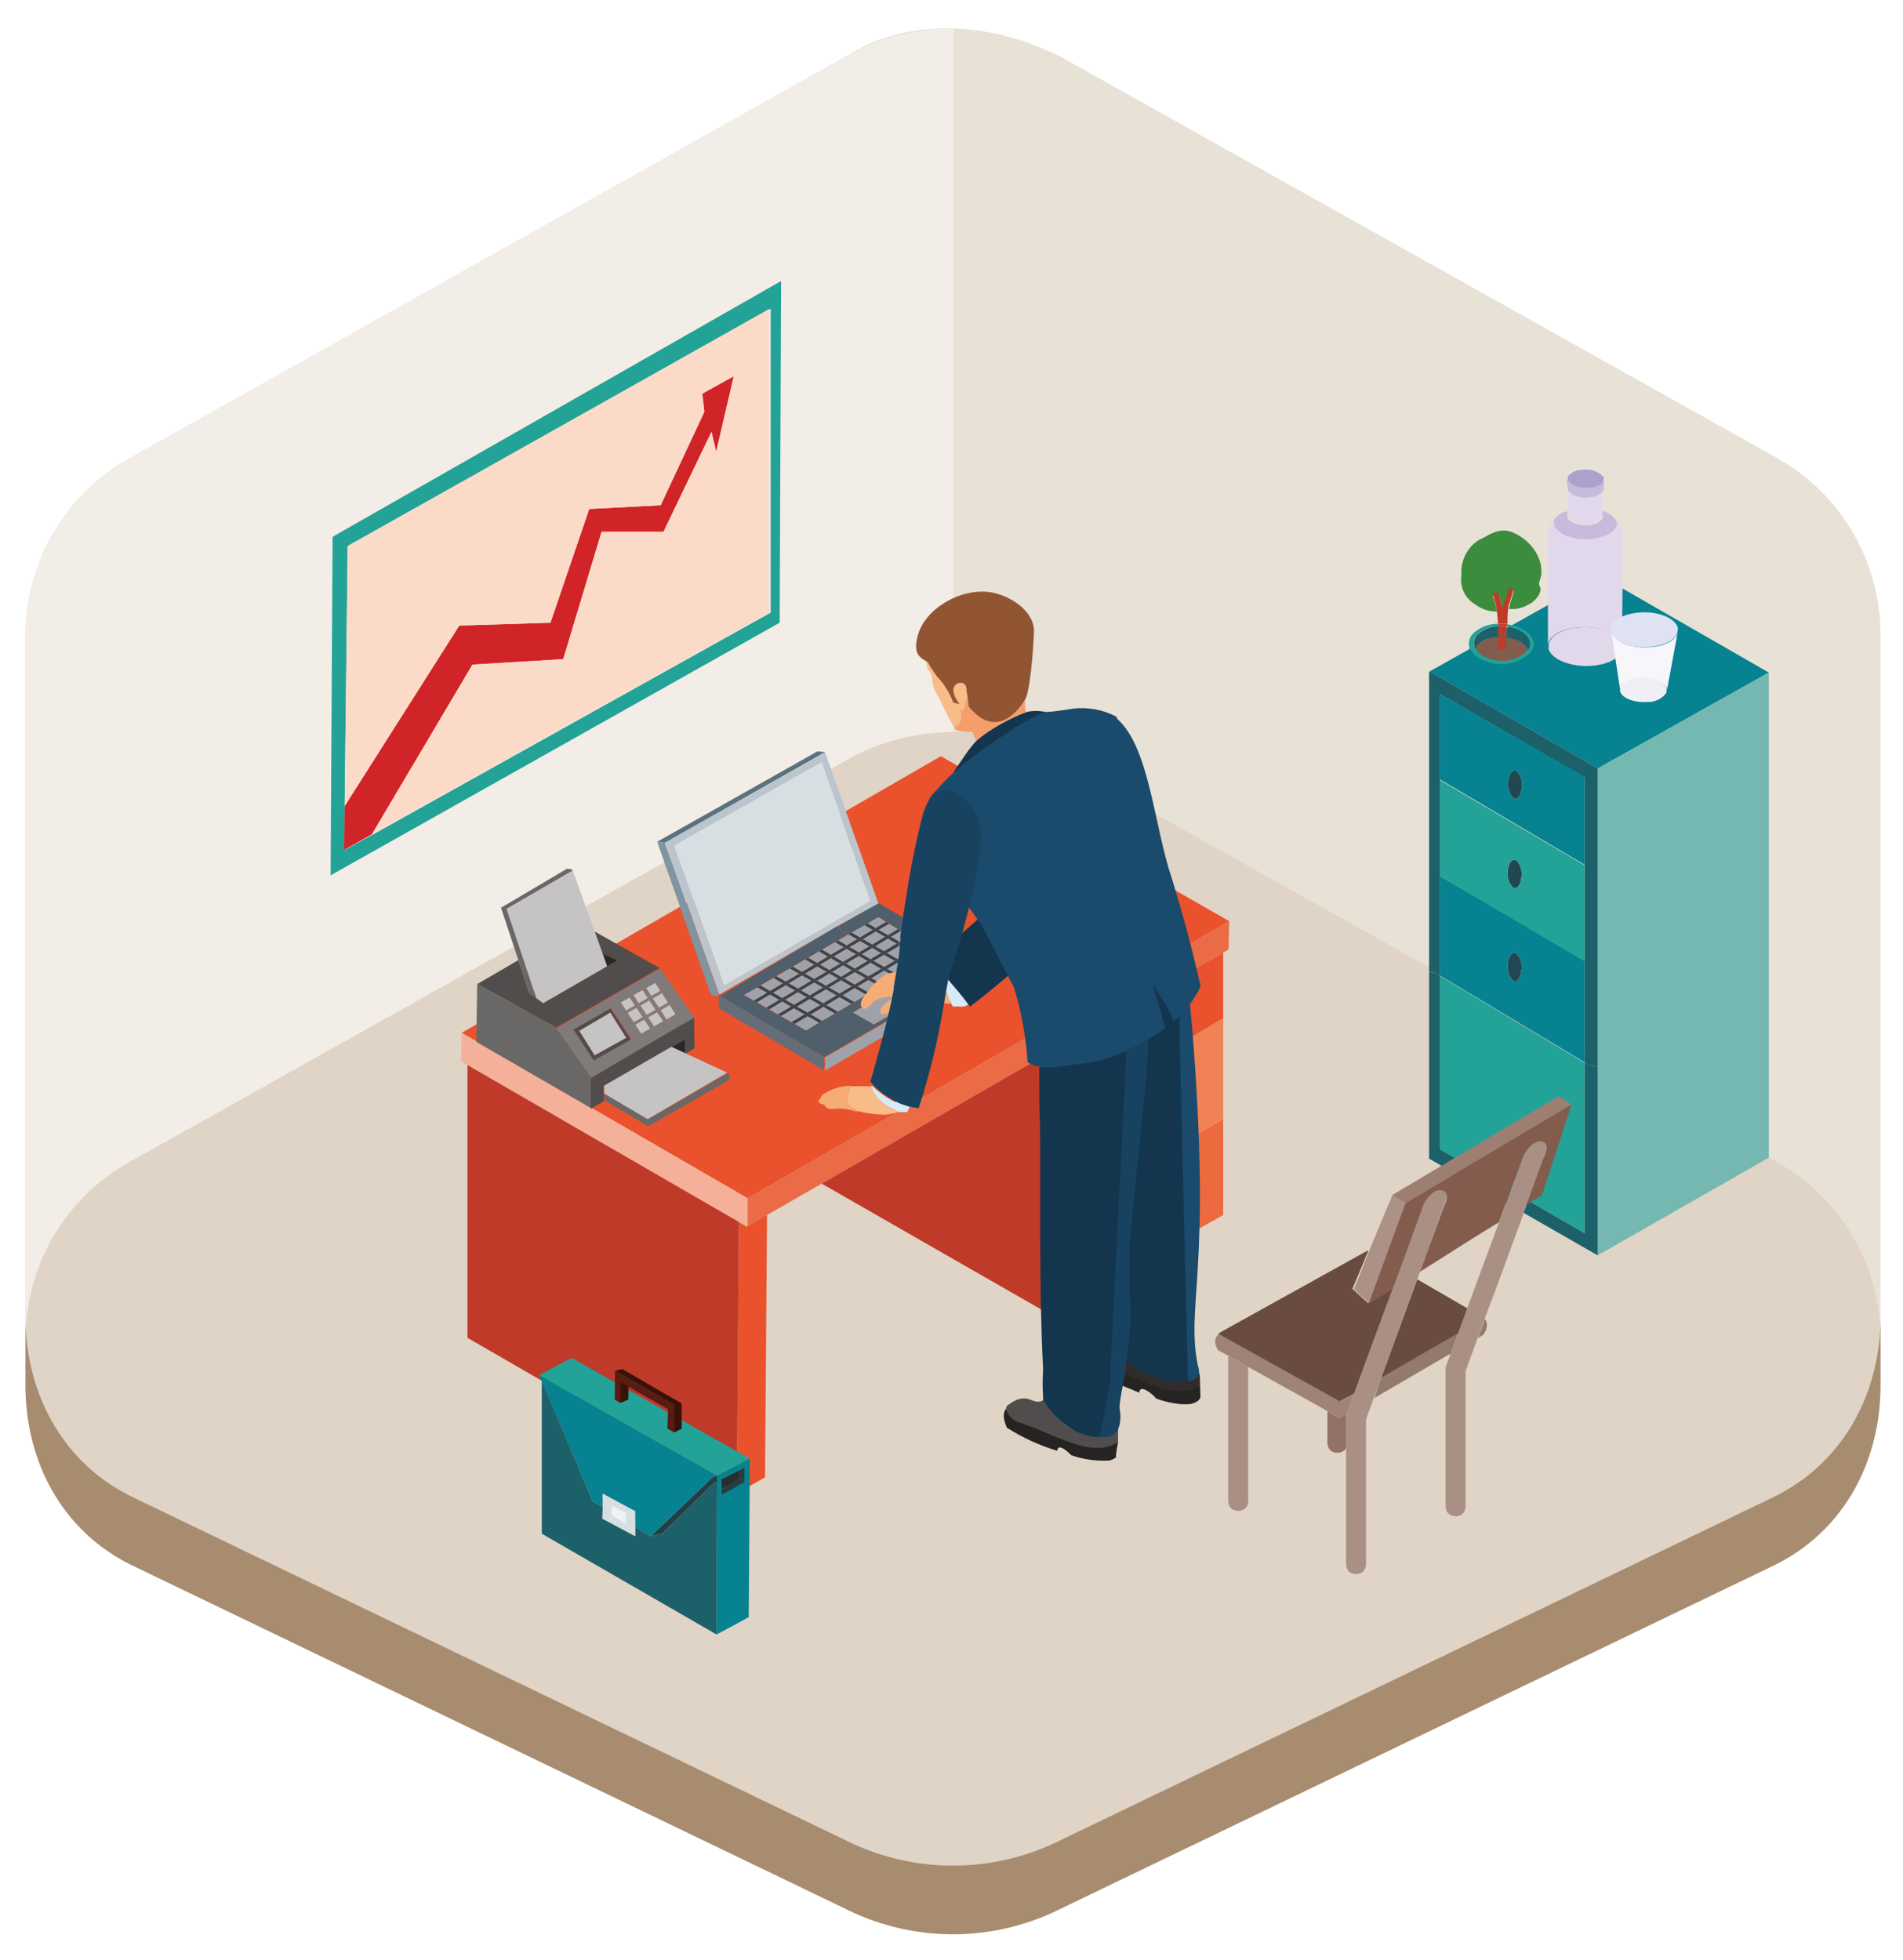 <?xml version="1.0" encoding="UTF-8" standalone="no"?>
<svg
   viewBox="37 34 134 138"
   version="1.1"
   id="svg283"
   sodipodi:docname="hex-supervisor.svg"
   inkscape:version="1.3 (0e150ed6c4, 2023-07-21)"
   inkscape:export-filename="hex-supervisor.png"
   inkscape:export-xdpi="100"
   inkscape:export-ydpi="100"
   xmlns:inkscape="http://www.inkscape.org/namespaces/inkscape"
   xmlns:sodipodi="http://sodipodi.sourceforge.net/DTD/sodipodi-0.dtd"
   xmlns="http://www.w3.org/2000/svg"
   xmlns:svg="http://www.w3.org/2000/svg">
  <defs
     id="defs283" />
  <sodipodi:namedview
     id="namedview283"
     pagecolor="#ffffff"
     bordercolor="#000000"
     borderopacity="0.25"
     inkscape:showpageshadow="2"
     inkscape:pageopacity="0.0"
     inkscape:pagecheckerboard="0"
     inkscape:deskcolor="#d1d1d1"
     inkscape:zoom="4"
     inkscape:cx="71.25"
     inkscape:cy="88.625"
     inkscape:window-width="1920"
     inkscape:window-height="1017"
     inkscape:window-x="-8"
     inkscape:window-y="-8"
     inkscape:window-maximized="1"
     inkscape:current-layer="svg283" />
  <style
     id="style1">.cls-1,.cls-2{fill:#3090cf;}.cls-1{fill-opacity:0.01;}.cls-2{fill-opacity:0.02;}.cls-3{fill:#fff;}.cls-4{fill:#e8e1d5;}.cls-5{fill:#f2ede6;fill-rule:evenodd;}.cls-6{fill:#e0d4c6;}.cls-7{fill:#a88c6f;}.cls-8{fill:#ec6b47;}.cls-9{fill:#e9522c;}.cls-10{fill:#ec6a3d;}.cls-11{fill:#f08256;}.cls-12{fill:#bf3a29;}.cls-13{fill:#f5b099;}.cls-14{fill:#37454d;}.cls-15{fill:#a0a2aa;}.cls-16{fill:#4f5f6b;}.cls-17{fill:#bac5cd;}.cls-18{fill:#d8dfe2;}.cls-19{fill:#5b717d;}.cls-20{fill:#656d77;}.cls-21{fill:#7f96a1;}.cls-22{fill:#f6ad75;}.cls-23{fill:#302c2c;}.cls-24{fill:#252422;}.cls-25{fill:#f8bc89;}.cls-26{fill:#174361;}.cls-27{fill:#f49e6b;}.cls-28{fill:#13364e;}.cls-29{fill:#1a4b6c;}.cls-30{fill:#514d4c;}.cls-31{fill:#646e83;}.cls-32{fill:#915533;}.cls-33{fill:#d7eaf7;}.cls-34{fill:#8b9499;}.cls-35{fill:#23a297;}.cls-36{fill:#d12428;}.cls-37{fill:#fbdbc7;}.cls-38{fill:#f2f2f5;}.cls-39{fill:#d53126;}.cls-40{fill:#e64e24;}.cls-41{fill:#be3a28;}.cls-42{fill:#282e30;}.cls-43{fill:#233f45;}.cls-44{fill:#068290;}.cls-45{fill:#1c606a;}.cls-46{fill:#214852;}.cls-47{fill:#75b7b1;}.cls-48{fill:#c7badc;}.cls-49{fill:#aca1cc;}.cls-50{fill:#e1d8ec;}.cls-51{fill:#eff0f5;}.cls-52{fill:#f6f6fb;}.cls-53{fill:#dfe2f2;}.cls-54{fill:#3b8c3d;}.cls-55{fill:#835c4e;}.cls-56{fill:#7f7b7b;}.cls-57{fill:#282826;}.cls-58{fill:#c5c3c3;}.cls-59{fill:#6a6866;}.cls-60{fill:#9e8376;}.cls-61{fill:#9c7f71;}.cls-62{fill:#ac9186;}.cls-63{fill:#94796d;}.cls-64{fill:#927266;}.cls-65{fill:#aa9084;}.cls-66{fill:#694b3f;}</style>
  <path
     class="cls-4"
     d="m 111.69,38 50.15,28.09 c 4.704,2.507 7.625,7.42 7.58,12.75 v 47.81 c 0,5.4 -2.59,10.34 -7.58,12.75 l -50.15,24.13 c -4.772,2.4 -10.398,2.4 -15.17,0 l -50.14,-24.09 c -5,-2.41 -7.59,-7.35 -7.59,-12.75 v -47.81 c -0.045,-5.333 2.88,-10.248 7.59,-12.75 l 50.14,-28.13 c 2.279,-1.441 4.94,-2.105 7.746,-1.996 2.416,0.094 4.941,0.76 7.424,1.996 z"
     id="path1"
     sodipodi:nodetypes="cccsccccscccsc" />
  <path
     class="cls-5"
     d="M38.94,128.92a16.49,16.49,0,0,1-.15-2.23V78.88a14.3,14.3,0,0,1,7.59-12.75L96.52,38a15.59,15.59,0,0,1,7.64-2V90.75C80.59,103.27,60.66,115.71,38.94,128.92Z"
     id="path2" />
  <path
     class="cls-25"
     d="m 104.88,81.836 -2.717,-1.619 c 0.021,0.202 0.101,0.695 0.147,0.893 0.36,0.4 0.27,0.45 0.37,1.08 0.099,0.358 0.258,0.696 0.47,1 0.33,0.737 0.705,1.533 1.16,2.2 1.894,-1.005 1.409,-2.261 0.57,-3.554 z"
     id="path180"
     sodipodi:nodetypes="ccccccc" />
  <path
     class="cls-6"
     d="M169.4,127.57a13.57,13.57,0,0,1-7.56,11.87l-50.15,24.13a16.88,16.88,0,0,1-15.17,0L46.38,139.44a13.55,13.55,0,0,1-7.56-11.87,14.26,14.26,0,0,1,7.56-11.89l50.14-28.1a15.22,15.22,0,0,1,15.17,0l50.15,28.1A14.28,14.28,0,0,1,169.4,127.57Z"
     id="path3" />
  <path
     class="cls-7"
     d="M169.42,126.69v4.84c0,5.4-2.59,10.34-7.58,12.74l-50.15,24.14a16.88,16.88,0,0,1-15.17,0L46.38,144.27c-5-2.4-7.59-7.34-7.59-12.74v-4.84c0,5.4,2.6,10.34,7.59,12.75l50.14,24.13a16.88,16.88,0,0,0,15.17,0l50.15-24.13C166.83,137,169.42,132.09,169.42,126.69Z"
     id="path4" />
  <polygon
     class="cls-8"
     points="91.01 119.56 89.64 120.34 89.64 118.38 123.56 98.87 123.51 100.86 123.13 101.08 110.84 108.15 94.86 117.35 91.01 119.56"
     id="polygon4" />
  <polygon
     class="cls-9"
     points="89.64 118.38 89.64 118.38 69.51 106.73 103.25 87.25 123.56 98.87 89.64 118.38"
     id="polygon5" />
  <path
     class="cls-28"
     d="m 110.255,84.78 c 0.163,0.01 0.286,-0.614 0.449,-0.624 v 0 c -0.445,-0.122 -1.095,-0.118 -1.439,-0.008 -0.765,0.225 -2.587,1.166 -3.515,2.022 -0.583,0.625 -1.066,1.412 -1.546,2.116 l -0.044,0.117 c 0,0 1.279,-0.115 1.91,-0.567 1.36,-0.88 2.826,-2.186 4.186,-3.056 z"
     id="path190"
     sodipodi:nodetypes="cssccssccc" />
  <polygon
     class="cls-10"
     points="123.13 112.8 123.13 119.56 110.84 126.51 110.84 120.13 123.13 112.8"
     id="polygon6" />
  <polygon
     class="cls-11"
     points="123.13 105.7 123.13 112.8 110.84 120.13 110.84 113.03 123.13 105.7"
     id="polygon7" />
  <polygon
     class="cls-9"
     points="123.13 101.08 123.13 105.7 110.84 113.03 110.84 108.15 123.13 101.08"
     id="polygon8" />
  <polygon
     class="cls-12"
     points="110.84 113.03 110.84 126.51 94.86 117.35 110.84 108.15 110.84 113.03"
     id="polygon9" />
  <path
     class="cls-28"
     d="m 115.247,135.458 0.524,-3.529 v -1.718 c 0,0 1.913,-19.949 1.501,-20.203 l -0.698,-2.466 c -0.972,0.475 -2.248,0.789 -3.321,0.916 -0.58,0 -1.251,0.172 -1.811,0.232 -0.444,0.07 -0.818,0.519 -1.262,0.448 v 0.83 c 0,1 0,2 0.05,3 0.07,5.81 -0.09,11.34 0.22,17.45 -0.042,0.666 -0.042,1.334 0,2 v 0.19 c 0.62,1.39 3.387,3.238 4.797,2.848 z"
     id="path186"
     sodipodi:nodetypes="ccccccccsccccc" />
  <path
     class="cls-28"
     d="m 120.892,131.222 -0.156,-24.094 -0.367,-2.968 c -0.133,0.134 -0.273,0.261 -0.42,0.38 -0.175,-0.474 -0.304,-0.873 -0.568,-1.303 -0.31,-0.53 -1.357,-0.417 -1.697,-0.987 0.22,0.593 -0.535,1.025 -0.355,1.631 0.16,0.53 -0.14,1.092 0,1.632 -0.37,0.27 -1.498,1.79 -1.908,2.03 -1.089,7.608 1.651,14.981 0.704,22.607 1.138,1.122 3.25,1.743 4.838,1.563 z"
     id="path183"
     sodipodi:nodetypes="cccccccccccc" />
  <polygon
     class="cls-9"
     points="89.64 120.34 91.01 119.56 90.87 138.03 88.89 139.16 89.03 120.05 89.59 120.38 89.64 120.34"
     id="polygon10" />
  <polygon
     class="cls-13"
     points="89.03 120.05 69.92 109 69.47 108.73 69.47 108.72 69.51 106.73 89.64 118.38 89.64 118.38 89.64 120.34 89.59 120.38 89.03 120.05"
     id="polygon11" />
  <polygon
     class="cls-12"
     points="89.03 120.05 88.89 139.16 69.92 128.21 69.92 109 89.03 120.05"
     id="polygon12" />
  <polygon
     class="cls-14"
     points="94.02 104.09 93.8 104.22 93.19 103.87 93.41 103.74 94.02 104.09"
     id="polygon13" />
  <polygon
     class="cls-14"
     points="94.33 103.19 93.41 103.74 93.19 103.61 94.12 103.06 94.33 103.19"
     id="polygon14" />
  <polygon
     class="cls-14"
     points="93.19 103.61 92.97 103.75 92.33 103.38 92.55 103.24 93.19 103.61"
     id="polygon15" />
  <polygon
     class="cls-14"
     points="93.41 103.74 93.19 103.87 92.97 103.75 93.19 103.61 93.41 103.74"
     id="polygon16" />
  <polygon
     class="cls-14"
     points="93.19 103.87 92.3 104.4 92.08 104.28 92.97 103.75 93.19 103.87"
     id="polygon17" />
  <polygon
     class="cls-14"
     points="92.91 104.75 92.69 104.88 92.08 104.53 92.3 104.4 92.91 104.75"
     id="polygon18" />
  <polygon
     class="cls-14"
     points="92.08 104.53 91.17 105.08 90.95 104.95 91.86 104.41 92.08 104.53"
     id="polygon19" />
  <polygon
     class="cls-14"
     points="92.08 104.28 92.3 104.4 92.08 104.53 91.86 104.41 92.08 104.28"
     id="polygon20" />
  <polygon
     class="cls-14"
     points="92.08 104.28 91.86 104.41 91.22 104.04 91.44 103.9 92.08 104.28"
     id="polygon21" />
  <polygon
     class="cls-14"
     points="91 103.91 91.22 104.04 90.3 104.58 90.08 104.46 91 103.91"
     id="polygon22" />
  <polygon
     class="cls-14"
     points="91.22 103.78 91 103.91 90.33 103.53 90.56 103.39 91.22 103.78"
     id="polygon23" />
  <polygon
     class="cls-14"
     points="91.44 103.9 91.22 104.04 91 103.91 91.22 103.78 91.44 103.9"
     id="polygon24" />
  <polygon
     class="cls-14"
     points="92.11 103.25 92.33 103.38 91.44 103.9 91.22 103.78 92.11 103.25"
     id="polygon25" />
  <polygon
     class="cls-14"
     points="92.33 103.12 92.11 103.25 91.46 102.87 91.68 102.74 92.33 103.12"
     id="polygon26" />
  <polygon
     class="cls-14"
     points="92.55 103.24 92.33 103.38 92.11 103.25 92.33 103.12 92.55 103.24"
     id="polygon27" />
  <polygon
     class="cls-14"
     points="93.47 102.69 92.55 103.24 92.33 103.12 93.26 102.57 93.47 102.69"
     id="polygon28" />
  <polygon
     class="cls-14"
     points="93.47 102.44 93.26 102.57 92.61 102.2 92.84 102.07 93.47 102.44"
     id="polygon29" />
  <polygon
     class="cls-14"
     points="93.69 102.56 93.47 102.69 93.26 102.57 93.47 102.44 93.69 102.56"
     id="polygon30" />
  <polygon
     class="cls-14"
     points="94.33 102.93 94.12 103.06 93.47 102.69 93.69 102.56 94.33 102.93"
     id="polygon31" />
  <polygon
     class="cls-14"
     points="95.16 103.41 94.94 103.54 94.33 103.19 94.55 103.06 95.16 103.41"
     id="polygon32" />
  <polygon
     class="cls-14"
     points="94.33 102.93 94.55 103.06 94.33 103.19 94.12 103.06 94.33 102.93"
     id="polygon33" />
  <polygon
     class="cls-14"
     points="95.18 102.43 95.4 102.56 94.55 103.06 94.33 102.93 95.18 102.43"
     id="polygon34" />
  <polygon
     class="cls-14"
     points="95.61 102.43 96.22 102.78 96.01 102.91 95.4 102.56 95.61 102.43"
     id="polygon35" />
  <polygon
     class="cls-14"
     points="95.61 102.43 95.4 102.56 95.18 102.43 95.4 102.3 95.61 102.43"
     id="polygon36" />
  <polygon
     class="cls-14"
     points="95.4 102.3 95.18 102.43 94.54 102.06 94.75 101.93 95.4 102.3"
     id="polygon37" />
  <polygon
     class="cls-14"
     points="94.54 102.06 93.69 102.56 93.47 102.44 94.32 101.93 94.54 102.06"
     id="polygon38" />
  <polygon
     class="cls-14"
     points="94.75 101.93 94.54 102.06 94.32 101.93 94.54 101.8 94.75 101.93"
     id="polygon39" />
  <polygon
     class="cls-14"
     points="94.54 101.8 94.32 101.93 93.69 101.57 93.92 101.45 94.54 101.8"
     id="polygon40" />
  <polygon
     class="cls-14"
     points="95.51 101.23 95.29 101.36 94.67 101 94.89 100.88 95.51 101.23"
     id="polygon41" />
  <polygon
     class="cls-14"
     points="95.51 101.48 94.75 101.93 94.54 101.8 95.29 101.36 95.51 101.48"
     id="polygon42" />
  <polygon
     class="cls-14"
     points="95.72 101.35 95.51 101.48 95.29 101.36 95.51 101.23 95.72 101.35"
     id="polygon43" />
  <polygon
     class="cls-14"
     points="95.72 101.35 96.36 101.73 96.15 101.86 95.51 101.48 95.72 101.35"
     id="polygon44" />
  <polygon
     class="cls-14"
     points="96.37 101.98 95.61 102.43 95.4 102.3 96.15 101.86 96.37 101.98"
     id="polygon45" />
  <polygon
     class="cls-14"
     points="96.58 101.85 96.37 101.98 96.15 101.86 96.36 101.73 96.58 101.85"
     id="polygon46" />
  <polygon
     class="cls-14"
     points="96.58 101.85 97.19 102.2 96.97 102.33 96.37 101.98 96.58 101.85"
     id="polygon47" />
  <polygon
     class="cls-14"
     points="98.3 101.54 98.08 101.67 97.48 101.32 97.69 101.19 98.3 101.54"
     id="polygon48" />
  <polygon
     class="cls-14"
     points="98.42 100.76 97.69 101.19 97.48 101.06 98.2 100.64 98.42 100.76"
     id="polygon49" />
  <polygon
     class="cls-14"
     points="97.48 101.32 96.58 101.85 96.36 101.73 97.26 101.19 97.48 101.32"
     id="polygon50" />
  <polygon
     class="cls-14"
     points="97.48 101.06 97.69 101.19 97.48 101.32 97.26 101.19 97.48 101.06"
     id="polygon51" />
  <polygon
     class="cls-14"
     points="97.48 101.06 97.26 101.19 96.61 100.82 96.83 100.69 97.48 101.06"
     id="polygon52" />
  <polygon
     class="cls-14"
     points="96.61 100.82 95.72 101.35 95.51 101.23 96.4 100.7 96.61 100.82"
     id="polygon53" />
  <polygon
     class="cls-14"
     points="96.03 100.22 96.62 100.57 96.4 100.7 95.8 100.35 96.03 100.22"
     id="polygon54" />
  <polygon
     class="cls-14"
     points="96.62 100.57 96.83 100.69 96.61 100.82 96.4 100.7 96.62 100.57"
     id="polygon55" />
  <polygon
     class="cls-14"
     points="97.56 100.27 96.83 100.69 96.62 100.57 97.34 100.14 97.56 100.27"
     id="polygon56" />
  <polygon
     class="cls-14"
     points="98.42 100.51 98.2 100.64 97.56 100.27 97.77 100.13 98.42 100.51"
     id="polygon57" />
  <polygon
     class="cls-14"
     points="97.77 100.13 97.56 100.27 97.34 100.14 97.56 100.01 97.77 100.13"
     id="polygon58" />
  <polygon
     class="cls-14"
     points="96.97 99.67 97.56 100.01 97.34 100.14 96.75 99.8 96.97 99.67"
     id="polygon59" />
  <polygon
     class="cls-14"
     points="98.66 99.6 97.77 100.13 97.56 100.01 98.44 99.48 98.66 99.6"
     id="polygon60" />
  <polygon
     class="cls-14"
     points="99.6 99.05 98.88 99.48 98.66 99.35 99.39 98.92 99.6 99.05"
     id="polygon61" />
  <polygon
     class="cls-14"
     points="98.66 99.35 98.44 99.48 97.88 99.15 98.1 99.02 98.66 99.35"
     id="polygon62" />
  <polygon
     class="cls-14"
     points="98.88 99.48 98.66 99.6 98.44 99.48 98.66 99.35 98.88 99.48"
     id="polygon63" />
  <polygon
     class="cls-14"
     points="99.53 99.85 99.31 99.97 98.66 99.6 98.88 99.48 99.53 99.85"
     id="polygon64" />
  <polygon
     class="cls-14"
     points="100.43 99.56 99.74 99.97 99.53 99.85 100.22 99.43 100.43 99.56"
     id="polygon65" />
  <polygon
     class="cls-14"
     points="99.74 99.97 99.52 100.1 99.31 99.97 99.53 99.85 99.74 99.97"
     id="polygon66" />
  <polygon
     class="cls-14"
     points="99.24 100.98 99.03 101.11 98.42 100.76 98.64 100.63 99.24 100.98"
     id="polygon67" />
  <polygon
     class="cls-14"
     points="99.52 100.1 98.64 100.63 98.42 100.51 99.31 99.97 99.52 100.1"
     id="polygon68" />
  <polygon
     class="cls-14"
     points="98.64 100.63 98.42 100.76 98.2 100.64 98.42 100.51 98.64 100.63"
     id="polygon69" />
  <polygon
     class="cls-14"
     points="100.35 100.32 100.13 100.45 99.52 100.1 99.74 99.97 100.35 100.32"
     id="polygon70" />
  <polygon
     class="cls-14"
     points="101.3 100.87 101.08 101 100.35 100.58 100.57 100.45 101.3 100.87"
     id="polygon71" />
  <polygon
     class="cls-14"
     points="101.52 101 102.38 101.49 102.16 101.62 101.3 101.13 101.52 101"
     id="polygon72" />
  <polygon
     class="cls-14"
     points="100.41 101.66 101.26 102.15 101.05 102.28 100.19 101.79 100.41 101.66"
     id="polygon73" />
  <polygon
     class="cls-14"
     points="100.2 101.53 99.98 101.66 99.24 101.24 99.46 101.11 100.2 101.53"
     id="polygon74" />
  <polygon
     class="cls-14"
     points="99.24 101.24 98.52 101.66 98.3 101.54 99.03 101.11 99.24 101.24"
     id="polygon75" />
  <polygon
     class="cls-14"
     points="98.08 101.67 98.3 101.8 97.41 102.33 97.19 102.2 98.08 101.67"
     id="polygon76" />
  <polygon
     class="cls-14"
     points="98.52 101.66 98.3 101.8 98.08 101.67 98.3 101.54 98.52 101.66"
     id="polygon77" />
  <polygon
     class="cls-14"
     points="99.26 102.09 99.04 102.22 98.3 101.8 98.52 101.66 99.26 102.09"
     id="polygon78" />
  <polygon
     class="cls-14"
     points="100.32 102.7 100.1 102.83 99.25 102.34 99.47 102.22 100.32 102.7"
     id="polygon79" />
  <polygon
     class="cls-14"
     points="98.36 102.88 99.2 103.36 98.98 103.49 98.14 103.01 98.36 102.88"
     id="polygon80" />
  <polygon
     class="cls-14"
     points="97.19 102.46 96.44 102.9 96.22 102.78 96.97 102.33 97.19 102.46"
     id="polygon81" />
  <polygon
     class="cls-14"
     points="97.41 102.33 97.19 102.46 96.97 102.33 97.19 102.2 97.41 102.33"
     id="polygon82" />
  <polygon
     class="cls-14"
     points="97.41 102.33 98.14 102.75 97.93 102.88 97.19 102.46 97.41 102.33"
     id="polygon83" />
  <polygon
     class="cls-14"
     points="98.23 103.93 98.01 104.06 97.17 103.58 97.39 103.45 98.23 103.93"
     id="polygon84" />
  <polygon
     class="cls-14"
     points="97.39 103.45 97.17 103.58 96.96 103.46 97.18 103.33 97.39 103.45"
     id="polygon85" />
  <polygon
     class="cls-14"
     points="96.44 102.9 97.18 103.33 96.96 103.46 96.22 103.03 96.44 102.9"
     id="polygon86" />
  <polygon
     class="cls-14"
     points="96.44 102.9 96.22 103.03 96.01 102.91 96.22 102.78 96.44 102.9"
     id="polygon87" />
  <polygon
     class="cls-14"
     points="96.01 102.91 96.22 103.03 95.38 103.54 95.16 103.41 96.01 102.91"
     id="polygon88" />
  <polygon
     class="cls-14"
     points="95.38 103.54 95.16 103.67 94.94 103.54 95.16 103.41 95.38 103.54"
     id="polygon89" />
  <polygon
     class="cls-14"
     points="95.16 103.67 94.23 104.22 94.02 104.09 94.94 103.54 95.16 103.67"
     id="polygon90" />
  <polygon
     class="cls-14"
     points="96.11 103.96 95.9 104.09 95.16 103.67 95.38 103.54 96.11 103.96"
     id="polygon91" />
  <polygon
     class="cls-14"
     points="97.15 104.56 96.94 104.69 96.11 104.22 96.33 104.08 97.15 104.56"
     id="polygon92" />
  <polygon
     class="cls-14"
     points="96 105.24 95.78 105.37 94.97 104.9 95.19 104.77 96 105.24"
     id="polygon93" />
  <polygon
     class="cls-14"
     points="94.97 104.64 94.75 104.77 94.02 104.35 94.23 104.22 94.97 104.64"
     id="polygon94" />
  <polygon
     class="cls-14"
     points="94.02 104.09 94.23 104.22 94.02 104.35 93.8 104.22 94.02 104.09"
     id="polygon95" />
  <polygon
     class="cls-14"
     points="94.02 104.35 93.12 104.88 92.91 104.75 93.8 104.22 94.02 104.35"
     id="polygon96" />
  <polygon
     class="cls-14"
     points="93.12 104.88 92.9 105.01 92.69 104.88 92.91 104.75 93.12 104.88"
     id="polygon97" />
  <polygon
     class="cls-14"
     points="92.69 104.88 92.9 105.01 91.99 105.55 91.77 105.43 92.69 104.88"
     id="polygon98" />
  <polygon
     class="cls-14"
     points="93.12 104.88 93.86 105.3 93.64 105.43 92.9 105.01 93.12 104.88"
     id="polygon99" />
  <polygon
     class="cls-14"
     points="94.89 105.89 94.67 106.02 93.86 105.56 94.08 105.43 94.89 105.89"
     id="polygon100" />
  <path
     class="cls-15"
     d="M106.22,102c.45.24,0,.93,0,.93l-11.15,6.47a2.84,2.84,0,0,0,0-.92h0l7.42-4.3Z"
     id="path100" />
  <polygon
     class="cls-16"
     points="102.15 100.62 101.94 100.49 101.23 100.05 101.02 99.92 100.43 99.56 100.22 99.43 99.6 99.05 99.39 98.92 98.85 98.58 98.1 99.02 97.88 99.15 96.97 99.67 96.75 99.8 96.21 99.49 96.05 99.2 98.85 97.58 106.22 101.95 102.46 104.14 102.35 103.95 100.89 103.06 100.69 103.17 100.1 102.83 100.32 102.7 101.05 102.28 101.26 102.15 102.16 101.62 102.38 101.49 102.98 101.14 102.15 100.62"
     id="polygon101" />
  <path
     class="cls-28"
     d="m 106.42,98.237 -1.65,1.453 h -0.665 c 0,0 -0.405,1.99 -0.735,2.86 0.447,0.481 0.948,1.334 1.461,2.005 0.074,0.097 0.229,0.092 0.347,0.167 0.048,0.03 0.097,0.134 0.122,0.169 1.018,-0.773 2.607,-2.095 3.57,-2.933 -0.624,-1.093 -0.857,-1.49 -2.45,-3.72 z"
     id="path192"
     sodipodi:nodetypes="ccscssccc" />
  <polygon
     class="cls-15"
     points="102.98 101.14 102.38 101.49 101.52 101 102.15 100.62 102.98 101.14"
     id="polygon102" />
  <polygon
     class="cls-16"
     points="95.02 108.43 92.23 106.79 92.47 106.38 92.95 106.1 93.75 106.56 94.67 106.02 94.89 105.89 95.78 105.37 96 105.24 96.94 104.69 97.53 105.03 97.07 105.3 98.53 106.14 102.35 103.95 102.46 104.14 95.04 108.44 95.02 108.43"
     id="polygon103" />
  <polygon
     class="cls-15"
     points="99.57 103.83 99.79 103.7 100.69 103.17 100.89 103.06 102.35 103.95 98.53 106.14 97.07 105.3 97.53 105.03 97.74 104.9 98.6 104.4 98.82 104.27 99.57 103.83"
     id="polygon104" />
  <polygon
     class="cls-15"
     points="101.3 101.13 102.16 101.62 101.26 102.15 100.41 101.66 101.3 101.13"
     id="polygon105" />
  <polygon
     class="cls-14"
     points="102.15 100.62 101.52 101 101.3 100.87 101.94 100.49 102.15 100.62"
     id="polygon106" />
  <polygon
     class="cls-15"
     points="101.94 100.49 101.3 100.87 100.57 100.45 101.23 100.05 101.94 100.49"
     id="polygon107" />
  <polygon
     class="cls-14"
     points="101.52 101 101.3 101.13 101.08 101 101.3 100.87 101.52 101"
     id="polygon108" />
  <polygon
     class="cls-14"
     points="101.3 101.13 100.41 101.66 100.2 101.53 101.08 101 101.3 101.13"
     id="polygon109" />
  <polygon
     class="cls-14"
     points="101.23 100.05 100.57 100.45 100.35 100.32 101.02 99.92 101.23 100.05"
     id="polygon110" />
  <polygon
     class="cls-15"
     points="100.35 100.58 101.08 101 100.2 101.53 99.46 101.11 100.35 100.58"
     id="polygon111" />
  <polygon
     class="cls-15"
     points="101.05 102.28 100.32 102.7 99.47 102.22 100.19 101.79 101.05 102.28"
     id="polygon112" />
  <polygon
     class="cls-15"
     points="100.43 99.56 101.02 99.92 100.35 100.32 99.74 99.97 100.43 99.56"
     id="polygon113" />
  <polygon
     class="cls-16"
     points="100.69 103.17 99.79 103.7 99.2 103.36 100.1 102.83 100.69 103.17"
     id="polygon114" />
  <polygon
     class="cls-14"
     points="100.57 100.45 100.35 100.58 100.13 100.45 100.35 100.32 100.57 100.45"
     id="polygon115" />
  <polygon
     class="cls-14"
     points="100.2 101.53 100.41 101.66 100.19 101.79 99.98 101.66 100.2 101.53"
     id="polygon116" />
  <polygon
     class="cls-14"
     points="100.35 100.58 99.46 101.11 99.24 100.98 100.13 100.45 100.35 100.58"
     id="polygon117" />
  <polygon
     class="cls-15"
     points="99.6 99.05 100.22 99.43 99.53 99.85 98.88 99.48 99.6 99.05"
     id="polygon118" />
  <polygon
     class="cls-14"
     points="100.19 101.79 99.47 102.22 99.26 102.09 99.98 101.66 100.19 101.79"
     id="polygon119" />
  <polygon
     class="cls-15"
     points="99.52 100.1 100.13 100.45 99.24 100.98 98.64 100.63 99.52 100.1"
     id="polygon120" />
  <polygon
     class="cls-15"
     points="99.25 102.34 100.1 102.83 99.2 103.36 98.36 102.88 99.25 102.34"
     id="polygon121" />
  <polygon
     class="cls-15"
     points="99.98 101.66 99.26 102.09 98.52 101.66 99.24 101.24 99.98 101.66"
     id="polygon122" />
  <polygon
     class="cls-16"
     points="99.79 103.7 99.57 103.83 98.98 103.49 99.2 103.36 99.79 103.7"
     id="polygon123" />
  <polygon
     class="cls-16"
     points="98.98 103.49 99.57 103.83 98.82 104.27 98.23 103.93 98.98 103.49"
     id="polygon124" />
  <polygon
     class="cls-14"
     points="99.47 102.22 99.25 102.34 99.04 102.22 99.26 102.09 99.47 102.22"
     id="polygon125" />
  <polygon
     class="cls-14"
     points="99.24 100.98 99.46 101.11 99.24 101.24 99.03 101.11 99.24 100.98"
     id="polygon126" />
  <polygon
     class="cls-15"
     points="99.39 98.92 98.66 99.35 98.1 99.02 98.85 98.58 99.39 98.92"
     id="polygon127" />
  <polygon
     class="cls-15"
     points="99.31 99.97 98.42 100.51 97.77 100.13 98.66 99.6 99.31 99.97"
     id="polygon128" />
  <polygon
     class="cls-14"
     points="99.25 102.34 98.36 102.88 98.14 102.75 99.04 102.22 99.25 102.34"
     id="polygon129" />
  <polygon
     class="cls-15"
     points="99.04 102.22 98.14 102.75 97.41 102.33 98.3 101.8 99.04 102.22"
     id="polygon130" />
  <polygon
     class="cls-15"
     points="99.03 101.11 98.3 101.54 97.69 101.19 98.42 100.76 99.03 101.11"
     id="polygon131" />
  <polygon
     class="cls-15"
     points="98.14 103.01 98.98 103.49 98.23 103.93 97.39 103.45 98.14 103.01"
     id="polygon132" />
  <path
     class="cls-17"
     d="M98.31,97.45l-3.45-9.77L84.48,93.55l3.5,9.87ZM83.83,93.32,95.11,87l3.74,10.62L96,99.2,87.71,104h0l-.08,0-3.8-10.72Z"
     id="path132" />
  <polygon
     class="cls-16"
     points="98.82 104.27 98.6 104.4 98.01 104.06 98.23 103.93 98.82 104.27"
     id="polygon133" />
  <polygon
     class="cls-16"
     points="98.6 104.4 97.74 104.9 97.15 104.56 98.01 104.06 98.6 104.4"
     id="polygon134" />
  <polygon
     class="cls-15"
     points="98.44 99.48 97.56 100.01 96.97 99.67 97.88 99.15 98.44 99.48"
     id="polygon135" />
  <polygon
     class="cls-14"
     points="98.14 102.75 98.36 102.88 98.14 103.01 97.93 102.88 98.14 102.75"
     id="polygon136" />
  <polygon
     class="cls-18"
     points="94.86 87.68 98.31 97.45 87.98 103.42 84.48 93.55 94.86 87.68"
     id="polygon137" />
  <polygon
     class="cls-15"
     points="98.2 100.64 97.48 101.06 96.83 100.69 97.56 100.27 98.2 100.64"
     id="polygon138" />
  <polygon
     class="cls-14"
     points="98.14 103.01 97.39 103.45 97.18 103.33 97.93 102.88 98.14 103.01"
     id="polygon139" />
  <polygon
     class="cls-15"
     points="98.08 101.67 97.19 102.2 96.58 101.85 97.48 101.32 98.08 101.67"
     id="polygon140" />
  <polygon
     class="cls-15"
     points="98.01 104.06 97.15 104.56 96.33 104.08 97.17 103.58 98.01 104.06"
     id="polygon141" />
  <polygon
     class="cls-15"
     points="97.93 102.88 97.18 103.33 96.44 102.9 97.19 102.46 97.93 102.88"
     id="polygon142" />
  <polygon
     class="cls-16"
     points="97.15 104.56 97.74 104.9 97.53 105.03 96.94 104.69 97.15 104.56"
     id="polygon143" />
  <polygon
     class="cls-15"
     points="97.34 100.14 96.62 100.57 96.03 100.22 96.75 99.8 97.34 100.14"
     id="polygon144" />
  <polygon
     class="cls-15"
     points="97.26 101.19 96.36 101.73 95.72 101.35 96.61 100.82 97.26 101.19"
     id="polygon145" />
  <polygon
     class="cls-14"
     points="97.17 103.58 96.33 104.08 96.11 103.96 96.96 103.46 97.17 103.58"
     id="polygon146" />
  <polygon
     class="cls-15"
     points="96.97 102.33 96.22 102.78 95.61 102.43 96.37 101.98 96.97 102.33"
     id="polygon147" />
  <polygon
     class="cls-15"
     points="96.96 103.46 96.11 103.96 95.38 103.54 96.22 103.03 96.96 103.46"
     id="polygon148" />
  <polygon
     class="cls-15"
     points="96.94 104.69 96 105.24 95.19 104.77 96.11 104.22 96.94 104.69"
     id="polygon149" />
  <path
     class="cls-16"
     d="M90.33,103.53l-.93.53.68.4.22.12L91,105l.22.13.6.35.22.12.74.42.22.13-.48.28-.24.41-4.61-2.73.08,0h0L96,99.2l.17.29.54.31-.72.42-.23.13-.91.53-.22.13-.75.44-.23.12-.85.5-.23.13-.93.54-.22.13-.9.52Z"
     id="path149" />
  <polygon
     class="cls-15"
     points="95.8 100.35 96.4 100.7 95.51 101.23 94.89 100.88 95.8 100.35"
     id="polygon150" />
  <polygon
     class="cls-14"
     points="96.33 104.08 96.11 104.22 95.9 104.09 96.11 103.96 96.33 104.08"
     id="polygon151" />
  <polygon
     class="cls-15"
     points="96.15 101.86 95.4 102.3 94.75 101.93 95.51 101.48 96.15 101.86"
     id="polygon152" />
  <polygon
     class="cls-14"
     points="95.9 104.09 96.11 104.22 95.19 104.77 94.97 104.64 95.9 104.09"
     id="polygon153" />
  <polygon
     class="cls-15"
     points="96.01 102.91 95.16 103.41 94.55 103.06 95.4 102.56 96.01 102.91"
     id="polygon154" />
  <polygon
     class="cls-15"
     points="95.9 104.09 94.97 104.64 94.23 104.22 95.16 103.67 95.9 104.09"
     id="polygon155" />
  <polygon
     class="cls-15"
     points="95.78 105.37 94.89 105.89 94.08 105.43 94.97 104.9 95.78 105.37"
     id="polygon156" />
  <polygon
     class="cls-15"
     points="95.29 101.36 94.54 101.8 93.92 101.45 94.67 101 95.29 101.36"
     id="polygon157" />
  <polygon
     class="cls-14"
     points="95.19 104.77 94.97 104.9 94.75 104.77 94.97 104.64 95.19 104.77"
     id="polygon158" />
  <polygon
     class="cls-15"
     points="95.18 102.43 94.33 102.93 93.69 102.56 94.54 102.06 95.18 102.43"
     id="polygon159" />
  <polygon
     class="cls-19"
     points="95.11 86.96 83.83 93.33 83.28 93.3 83.27 93.28 94.56 86.91 95.11 86.96"
     id="polygon160" />
  <path
     class="cls-20"
     d="M95,108.43a2.84,2.84,0,0,1,0,.92l0,0L87.62,105v-.93l4.61,2.73Z"
     id="path160" />
  <polygon
     class="cls-14"
     points="94.75 104.77 94.97 104.9 94.08 105.43 93.86 105.3 94.75 104.77"
     id="polygon161" />
  <polygon
     class="cls-15"
     points="94.94 103.54 94.02 104.09 93.41 103.74 94.33 103.19 94.94 103.54"
     id="polygon162" />
  <polygon
     class="cls-15"
     points="94.02 104.35 94.75 104.77 93.86 105.3 93.12 104.88 94.02 104.35"
     id="polygon163" />
  <polygon
     class="cls-15"
     points="93.86 105.56 94.67 106.02 93.75 106.56 92.95 106.1 93.86 105.56"
     id="polygon164" />
  <polygon
     class="cls-15"
     points="93.69 101.57 94.32 101.93 93.47 102.44 92.84 102.07 93.69 101.57"
     id="polygon165" />
  <polygon
     class="cls-15"
     points="93.47 102.69 94.12 103.06 93.19 103.61 92.55 103.24 93.47 102.69"
     id="polygon166" />
  <polygon
     class="cls-14"
     points="94.08 105.43 93.86 105.56 93.64 105.43 93.86 105.3 94.08 105.43"
     id="polygon167" />
  <polygon
     class="cls-14"
     points="93.64 105.43 93.86 105.56 92.95 106.1 92.73 105.97 93.64 105.43"
     id="polygon168" />
  <polygon
     class="cls-15"
     points="93.19 103.87 93.8 104.22 92.91 104.75 92.3 104.4 93.19 103.87"
     id="polygon169" />
  <polygon
     class="cls-15"
     points="92.9 105.01 93.64 105.43 92.73 105.97 91.99 105.55 92.9 105.01"
     id="polygon170" />
  <polygon
     class="cls-15"
     points="93.26 102.57 92.33 103.12 91.68 102.74 92.61 102.2 93.26 102.57"
     id="polygon171" />
  <polygon
     class="cls-15"
     points="92.33 103.38 92.97 103.75 92.08 104.28 91.44 103.9 92.33 103.38"
     id="polygon172" />
  <polygon
     class="cls-15"
     points="92.08 104.53 92.69 104.88 91.77 105.43 91.17 105.08 92.08 104.53"
     id="polygon173" />
  <polygon
     class="cls-15"
     points="92.11 103.25 91.22 103.78 90.56 103.39 91.46 102.87 92.11 103.25"
     id="polygon174" />
  <polygon
     class="cls-15"
     points="91.22 104.04 91.86 104.41 90.95 104.95 90.3 104.58 91.22 104.04"
     id="polygon175" />
  <polygon
     class="cls-15"
     points="91 103.91 90.08 104.46 89.4 104.06 90.33 103.53 91 103.91"
     id="polygon176" />
  <path
     class="cls-21"
     d="M83.82,93.34l3.8,10.72a.66.66,0,0,1-.55,0L83.28,93.3l.55,0Z"
     id="path176" />
  <path
     class="cls-22"
     d="M100.88,102.45a3.81,3.81,0,0,0-1.43.13,3.88,3.88,0,0,0-1.25,1.14c-.19.23-.78.84-.52,1.2s.61-.19.8-.36a1.88,1.88,0,0,1,1.4-.34c-.24.23-.8.56-.87.88-.14.66.72.18,1,.11Z"
     id="path177" />
  <path
     class="cls-23"
     d="m 120.65,131.22 c -1.591,0.183 -3.18,-0.365 -4.32,-1.49 -0.06,0.38 -0.12,0.74 -0.18,1.08 1.57,0.73 3.395,1.505 4.575,1.235 0.319,-0.061 0.554,-0.357 0.775,-0.595 0,-0.29 0,-0.57 -0.07,-0.84 -0.134,0.327 -0.431,0.559 -0.78,0.61 z"
     id="path178"
     sodipodi:nodetypes="ccccccc" />
  <path
     class="cls-24"
     d="m 121.5,131.45 c -0.22,0.238 -0.511,0.399 -0.83,0.46 -1.18,0.27 -3.016,-0.497 -4.536,-1.227 0,0.26 -0.074,0.647 -0.124,0.887 l 1.22,0.5 c 0,-0.67 1,0.14 1.17,0.41 0.302,0.113 1.462,0.512 2.48,0.38 0.55,-0.15 0.64,-0.39 0.65,-0.5 v 0 0 0 c -0.01,-0.36 -0.02,-0.63 -0.03,-0.91 z"
     id="path179"
     sodipodi:nodetypes="cccccccsccsc" />
  <path
     class="cls-27"
     d="m 109.265,84.148 c -0.132,-0.193 -0.037,-0.617 -0.104,-0.841 -0.339,0.527 -0.829,1.009 -1.371,1.323 -1.487,-0.062 -2.742,-2.359 -2.833,-1.065 -0.042,0.591 -0.232,0.365 -0.35,0.5 0.296,0.375 -0.077,1.176 -0.422,1.118 l 0.125,0.206 c 0.275,0.117 0.891,0.214 1.13,0.14 v 0 c 0.12,0.23 0.22,0.45 0.31,0.64 1.232,-1.136 3.476,-2.023 3.515,-2.022 z"
     id="path182"
     sodipodi:nodetypes="cccscccsscc" />
  <path
     class="cls-29"
     d="m 104.01,91.134 c 0.532,0.226 0.44,-0.118 0.764,0.361 0.084,0.103 0.157,0.213 0.22,0.33 0.39,0.861 0,2.281 0,2.281 v 0 0.11 0.06 c -0.169,1.275 0.254,1.967 -0.076,3.21 l 0.502,0.684 0.39,0.55 0.35,0.49 2.24,4.33 0.21,0.72 c 0.397,1.489 0.648,3.013 0.75,4.55 0.25,0.148 0.524,0.249 0.81,0.3 0.444,0.07 0.896,0.07 1.34,0 0.56,-0.06 1.13,-0.17 1.71,-0.21 1.074,-0.128 2.118,-0.435 3.09,-0.91 0.532,-0.24 1.049,-0.51 1.55,-0.81 0.41,-0.24 0.81,-0.5 1.18,-0.77 -0.14,-0.54 -0.28,-1.08 -0.44,-1.61 -0.56,-1.89 -0.63,-1.73 0.38,-0.23 0.264,0.431 0.485,0.886 0.66,1.36 0.147,-0.119 0.287,-0.246 0.42,-0.38 v 1.36 l 0.59,24.31 c 0.42,0.059 0.723,-0.162 0.78,-0.61 0,-0.16 -0.04,-0.33 -0.09,-0.48 v 0 c -0.846,-4.356 1.005,-6.421 -0.39,-23.69 -0.06,-0.65 -0.11,-1.23 -0.16,-1.7 0.04,-0.058 0.077,-0.118 0.11,-0.18 0.62,-1 0.43,-0.62 0.63,-1.11 0,-0.11 0,-0.22 -0.07,-0.33 -0.45,-2.07 -1.14,-4.64 -1.93,-7.21 -1.275,-3.756 -1.574,-9.22 -3.83,-11.26 v 0 l -0.12,-0.2 c -0.923,-0.477 -1.968,-0.668 -3,-0.55 -0.07,0 -1,0.18 -1.89,0.24 -0.869,0.052 -4.08,2.35 -4.66,2.77 -0.631,0.453 -1.238,0.936 -1.82,1.45 -0.58,0.501 -1.353,1.315 -1.81,1.93 0.27,-0.128 0.701,0.888 1,0.864 0.187,-0.06 0.385,-0.077 0.58,-0.05 z"
     id="path184"
     sodipodi:nodetypes="cccscccccccccccccccccccccccssccccccccccccccccc" />
  <path
     class="cls-26"
     d="m 116.33,129.73 c 0.138,-0.901 0.228,-1.809 0.27,-2.72 0,-1.09 -0.18,-4.31 0,-6.2 0.44,-4.54 1.05,-9.76 1.22,-12.52 0,-0.43 0,-0.81 0.05,-1.11 -0.501,0.299 -1.018,0.57 -1.55,0.81 l -0.06,1.25 -1.06,21.1 v 0.83 l -0.77,4.087 c 0.587,0.03 1.093,0.556 1.3,-0.607 0.188,-0.456 0.204,-1.008 0.1,-1.49 v 0 c 0,-0.42 0.12,-1 0.24,-1.62 0,-0.24 0.1,-0.5 0.14,-0.76 0.04,-0.26 0.06,-0.67 0.12,-1.05 z"
     id="path185"
     sodipodi:nodetypes="cccccccccccsscsc" />
  <path
     class="cls-30"
     d="m 115,135.2 c -2.042,0.125 -3.366,-0.86 -4.55,-2.59 -0.769,0.434 -1.049,-0.755 -2.5,0.35 v 0 c -0.075,0.066 -0.119,0.16 -0.12,0.26 v 0.09 c 0.144,0.42 0.472,0.751 0.89,0.9 1.86,0.74 4.62,2.15 6.28,1.73 0.271,-0.069 0.522,-0.203 0.73,-0.39 v -0.9 c -0.14,0.29 -0.412,0.495 -0.73,0.55 z"
     id="path187"
     sodipodi:nodetypes="ccssccccccc" />
  <path
     class="cls-24"
     d="m 108.678,134.135 c -0.418,-0.149 -0.703,-0.495 -0.848,-0.915 -0.118,0.172 -0.294,0.433 0.06,1.31 v 0 c 1.102,0.705 2.297,1.253 3.55,1.63 0.07,-0.55 0.68,0 1,0.32 0.884,0.297 1.762,0.421 2.69,0.37 0.162,-0.046 0.314,-0.121 0.45,-0.22 0,-0.38 0.09,-0.72 0.15,-1.08 -1.887,1.198 -4.294,-0.513 -7.052,-1.415 z"
     id="path188"
     sodipodi:nodetypes="ccsscccccc" />
  <path
     class="cls-31"
     d="M111,97h0Z"
     id="path189" />
  <path
     class="cls-32"
     d="m 102.35,80.63 c 0.017,0.056 0.041,0.109 0.07,0.16 0.14,0.27 0.33,0.49 0.52,0.8 0.517,0.537 0.918,1.173 1.18,1.87 l 0.37,0.11 h 0.07 c -0.549,-0.712 -0.458,-1.107 -0.34,-1.26 0.13,-0.27 0.8,-0.4 0.83,0.19 0,0.31 0.17,0.86 0.15,1.24 v 0 c 1.87,2.285 3.386,0.457 3.93,-0.39 0.392,-0.431 0.641,-3.658 0.68,-4.92 0,-1.21 -1.26,-2.23 -2.59,-2.62 v 0 c -2.2,-0.65 -5.1,0.93 -5.61,3 -0.18,0.75 -0.19,1.32 0.51,1.69 0.05,0.036 0.103,0.066 0.16,0.09 z"
     id="path191"
     sodipodi:nodetypes="ccccccccssccsscccc" />
  <path
     class="cls-33"
     d="m 104.105,104.89 c 0.425,-0.071 0.753,0.119 1.073,-0.169 -0.368,-0.519 -0.923,-1.16 -1.419,-1.738 l -0.139,0.812 c 0.132,0.356 0.2,0.635 0.485,1.095 z"
     id="path193"
     sodipodi:nodetypes="ccccc" />
  <path
     class="cls-22"
     d="m 103.47,104.67 c 0.101,-0.083 0.439,0.084 0.495,-0.033 l -0.345,-0.842 c -0.046,0.224 -0.114,0.638 -0.15,0.875 z"
     id="path194"
     sodipodi:nodetypes="cccc" />
  <path
     class="cls-34"
     d="M102.08,90.91c0,.08-.06.18-.09.28,0-.1.07-.2.12-.3Z"
     id="path195" />
  <path
     class="cls-33"
     d="M100.06,111.62a5.94,5.94,0,0,1-1.61-1.13h-.1c.16.84,1.14,1.51,2,1.82l.12,0v0l.42,0a4.32,4.32,0,0,1,.21-.47,4.27,4.27,0,0,1-1-.33Z"
     id="path196" />
  <path
     class="cls-34"
     d="M100.31,100.24l0-.25h0c0,.08,0,.17,0,.25s0,.29,0,.43h0C100.26,100.57,100.28,100.42,100.31,100.24Z"
     id="path197" />
  <path
     class="cls-25"
     d="M98.35,110.49c-.47,0-.92,0-1.37,0a1.36,1.36,0,0,0-.28.55,1.63,1.63,0,0,0-.07.33v0c0,.56.35.64.78.9v0c.12,0,.23,0,.35.06a10.87,10.87,0,0,0,1.59.17,6.21,6.21,0,0,0,1-.22C99.49,112,98.51,111.33,98.35,110.49Z"
     id="path198" />
  <path
     class="cls-26"
     d="m 103.77,102.92 c 0.28,-0.87 0.62,-2 1,-3.24 v 0 c 0.16,-0.6 0.32,-1.21 0.47,-1.81 0.331,-1.243 0.581,-2.505 0.75,-3.78 v -0.09 -0.11 0 c 0.175,-0.929 0.06,-1.889 -0.33,-2.75 -0.063,-0.117 -0.136,-0.227 -0.22,-0.33 -0.324,-0.479 -0.778,-0.854 -1.31,-1.08 -0.175,-0.069 -0.362,-0.1 -0.55,-0.09 -0.298,0.024 -0.59,0.102 -0.86,0.23 -0.228,0.31 -0.419,0.646 -0.57,1 0,0.1 -0.08,0.2 -0.12,0.3 -0.487,1.869 -0.877,3.761 -1.17,5.67 -0.19,1.14 -0.35,2.2 -0.45,3 -0.1,0.8 0,0.09 0,0.13 v 0.25 c 0,0.18 0,0.33 -0.06,0.44 v 0 c 0,0.4 -0.09,0.8 -0.14,1.19 -0.09,0.56 -0.18,1.11 -0.28,1.66 v 0.17 c -0.06,0.32 -0.13,0.65 -0.2,1 -0.18,0.79 -0.37,1.57 -0.57,2.35 -0.28,1.06 -0.58,2.11 -0.87,3.14 0.06,0.07 0.12,0.13 0.17,0.2 0.046,0.041 0.089,0.084 0.13,0.13 0.47,0.464 1.014,0.845 1.61,1.13 v 0 c 0.318,0.151 0.654,0.262 1,0.33 0.162,0.034 0.325,0.057 0.49,0.07 0.786,-2.403 1.381,-4.864 1.78,-7.36 z"
     id="path181"
     sodipodi:nodetypes="cssccccsccccccccsssssccccccccsscccc" />
  <path
     class="cls-34"
     d="M98.32,110.36l0,.13h.1A1.59,1.59,0,0,0,98.32,110.36Z"
     id="path199" />
  <path
     class="cls-22"
     d="M96.63,111.35v0a1.63,1.63,0,0,1,.07-.33,1.36,1.36,0,0,1,.28-.55,3.28,3.28,0,0,0-1.87.51.54.54,0,0,0-.34.38h0c-.25.15-.17.34.3.44,0,.15.19.29.53.3h0a3.28,3.28,0,0,1,1.8.24v0C97,112,96.59,111.91,96.63,111.35Z"
     id="path200" />
  <path
     class="cls-35"
     d="M91.9,77.85,60.28,95.64l.14-23.84L92,53.79Zm-30.42-5.4-.21,18.31,0,3.09,2-1.09,28-15.62V55.75Z"
     id="path201" />
  <polygon
     class="cls-36"
     points="87.1 64.41 83.72 71.45 79.36 71.45 76.66 80.42 70.27 80.8 63.19 92.75 61.23 93.85 61.27 90.76 69.34 78.05 75.76 77.85 78.49 69.84 83.52 69.58 86.6 62.99 86.45 61.72 88.67 60.49 87.43 65.82 87.1 64.41"
     id="polygon201" />
  <polygon
     class="cls-37"
     points="91.17 55.75 91.17 77.14 63.19 92.75 70.27 80.8 76.66 80.42 79.36 71.45 83.72 71.45 87.1 64.41 87.43 65.82 88.67 60.49 86.45 61.72 86.6 62.99 83.52 69.58 78.49 69.84 75.76 77.85 69.34 78.05 61.27 90.76 61.48 72.45 91.17 55.75"
     id="polygon202" />
  <polygon
     class="cls-38"
     points="81.1 140.56 81.1 141.37 80.06 140.69 80.06 140.01 81.1 140.56"
     id="polygon203" />
  <path
     class="cls-18"
     d="m 80.06,140.69 0.988,0.602 0.012,-0.732 -1,-0.55 z m -0.63,-0.55 v -0.95 l 2.3,1.22 v 1.78 l -2.321,-1.242 z"
     id="path203"
     sodipodi:nodetypes="ccccccccccc" />
  <polygon
     class="cls-42"
     points="89.09 138.14 89.09 138.15 87.81 138.87 87.8 138.18 89.09 137.51 89.09 138.14"
     id="polygon206" />
  <polygon
     class="cls-43"
     points="89.44 137.32 89.44 138.31 89.09 138.14 89.09 137.51 89.44 137.32"
     id="polygon207" />
  <polygon
     class="cls-43"
     points="89.44 138.31 89.44 138.36 87.82 139.3 87.81 138.87 89.09 138.15 89.09 138.14 89.44 138.31"
     id="polygon208" />
  <path
     class="cls-43"
     d="m 82.81,142.19 4.3,-4.11 c 0.099,-0.092 0.289,-0.114 0.38,-0.15 v 0.41 l -0.27,0.14 -3.55,3.48 z"
     id="path208"
     sodipodi:nodetypes="ccccccc" />
  <path
     class="cls-35"
     d="m 89.8,136.72 -2.31,1.21 -12.45,-7.02 h -0.05 v -0.06 c 0,-0.06 2.27,-1.23 2.27,-1.23 z"
     id="path209"
     sodipodi:nodetypes="ccccscc" />
  <path
     class="cls-44"
     d="m 75.14,131.24 -0.15,-0.35 h 0.05 l 12.45,7.04 -0.38,0.15 -4.3,4.11 -1.07,-0.65 -0.01,-1.13 -2.3,-1.24 v 0.964 l -0.7,-0.424 z"
     id="path210"
     sodipodi:nodetypes="cccccccccccc" />
  <path
     class="cls-44"
     d="m 87.49,138.34 v -0.41 0 l 2.31,-1.21 -0.08,11.16 -2.26,1.22 z m 0.31,-0.16 0.02,1.12 1.6,-0.94 v -1 l -0.35,0.18 z"
     id="path211"
     sodipodi:nodetypes="ccccccccccccc" />
  <path
     class="cls-45"
     d="m 87.49,138.34 -0.03,10.76 -12.31,-7.1 v -10.76 l 3.58,8.47 0.71,0.43 -0.031,0.807 2.331,1.242 v -0.65 l 1.07,0.65 0.86,-0.23 3.55,-3.48 z"
     id="path212"
     sodipodi:nodetypes="ccccccccccccc" />
  <path
     class="cls-46"
     d="M144.12,102.39a1.39,1.39,0,0,0-.34-1.25c-.26-.17-.53.12-.6.65a1.45,1.45,0,0,0,.35,1.26C143.79,103.22,144.05,102.92,144.12,102.39Z"
     id="path213" />
  <path
     class="cls-46"
     d="M143.18,95.23a1.48,1.48,0,0,0,.35,1.27c.26.16.52-.13.59-.66a1.42,1.42,0,0,0-.34-1.26C143.52,94.41,143.25,94.71,143.18,95.23Z"
     id="path214" />
  <path
     class="cls-46"
     d="M143.21,88.94a1.45,1.45,0,0,0,.35,1.26c.26.17.52-.12.59-.65a1.42,1.42,0,0,0-.34-1.26C143.55,88.12,143.29,88.41,143.21,88.94Z"
     id="path215" />
  <polygon
     class="cls-44"
     points="137.67 81.28 149.51 88.11 161.55 81.36 149.68 74.54 137.67 81.28"
     id="polygon215" />
  <polygon
     class="cls-45"
     points="138.4 114.93 138.4 102.73 137.98 102.48 137.63 102.48 137.63 115.59 149.5 122.4 149.5 109.08 148.98 109.08 148.58 108.84 148.58 120.84 138.4 114.93"
     id="polygon216" />
  <polygon
     class="cls-45"
     points="149.5 109.08 149.5 88.12 149.51 88.11 137.67 81.28 137.63 81.31 137.63 102.48 137.98 102.48 138.4 102.73 138.4 82.89 148.58 88.73 148.58 108.84 148.98 109.08 149.5 109.08"
     id="polygon217" />
  <polygon
     class="cls-47"
     points="149.51 88.11 149.5 88.12 149.5 122.4 161.55 115.52 161.55 81.36 149.51 88.11"
     id="polygon218" />
  <polygon
     class="cls-35"
     points="138.4 102.73 138.4 114.93 148.58 120.84 148.58 108.84 138.4 102.73"
     id="polygon219" />
  <path
     class="cls-44"
     d="M143.53,103.05a1.45,1.45,0,0,1-.35-1.26c.07-.53.34-.82.6-.65a1.39,1.39,0,0,1,.34,1.25C144.05,102.92,143.79,103.22,143.53,103.05ZM138.4,95.7v7l10.18,6.1v-7.16Z"
     id="path219" />
  <path
     class="cls-35"
     d="M143.53,96.5a1.48,1.48,0,0,1-.35-1.27c.07-.52.34-.82.6-.65a1.42,1.42,0,0,1,.34,1.26C144.05,96.37,143.79,96.66,143.53,96.5Zm-5.13-7.56V95.7l10.18,6V94.93Z"
     id="path220" />
  <path
     class="cls-44"
     d="M143.56,90.2a1.45,1.45,0,0,1-.35-1.26c.08-.53.34-.82.6-.65a1.42,1.42,0,0,1,.34,1.26C144.08,90.08,143.82,90.37,143.56,90.2Zm-5.16-7.31v6l10.18,6v-6.2Z"
     id="path221" />
  <path
     class="cls-48"
     d="M147.39,67.81v-.07a.33.33,0,0,1,0-.19c-.15.13,0,.71,0,.86v.07a.06.06,0,0,0,0,0,.37.37,0,0,0,.07.12,1.69,1.69,0,0,0,1.43.43,1.48,1.48,0,0,0,.88-.32.47.47,0,0,0,.15-.26,3.5,3.5,0,0,0,0-.67c-.05.29-.46.53-1,.58s-1.37-.18-1.5-.55A.06.06,0,0,1,147.39,67.81Z"
     id="path222" />
  <path
     class="cls-49"
     d="M149.87,67.55a1.64,1.64,0,0,0-1.45-.46,1.25,1.25,0,0,0-1,.45h0a.33.33,0,0,0,0,.19v.07a.06.06,0,0,0,0,0c.13.37.8.61,1.5.55s1-.29,1-.58h0a1.06,1.06,0,0,0,0-.22Z"
     id="path223" />
  <path
     class="cls-50"
     d="M148.22,69.69a4,4,0,0,1,1.6.18c0-.32,0-.84,0-1.12a1.48,1.48,0,0,1-.88.32,1.69,1.69,0,0,1-1.43-.43c-.05.29-.11.86-.13,1.23A3.6,3.6,0,0,1,148.22,69.69Z"
     id="path224" />
  <path
     class="cls-50"
     d="M148.22,69.69a3.6,3.6,0,0,0-.88.18,1.9,1.9,0,0,0,0,.37v.06s0,0,0,0c.13.36.79.6,1.48.55s1-.29,1-.58a.37.37,0,0,0,0-.18.76.76,0,0,1,0-.26A4,4,0,0,0,148.22,69.69Z"
     id="path225" />
  <path
     class="cls-48"
     d="M146.43,70.61a.6.6,0,0,0,0,.23V71s0,0,0,.07c.23.63,1.39,1.06,2.6,1,1-.09,1.72-.51,1.81-1a.87.87,0,0,0,0-.32.75.75,0,0,0-.07-.12,1.62,1.62,0,0,0-.93-.66.76.76,0,0,0,0,.26.37.37,0,0,1,0,.18c0,.29-.46.53-1,.58s-1.35-.19-1.48-.55c0,0,0,0,0,0v-.06a1.9,1.9,0,0,1,0-.37A1.39,1.39,0,0,0,146.43,70.61Z"
     id="path226" />
  <path
     class="cls-50"
     d="M146.06,79.74c.27.75,1.65,1.26,3.07,1.14,1.19-.1,2-.6,2.13-1.19a.54.54,0,0,0,0-.22,1.24,1.24,0,0,0,0-.16c-.27-.75-1.64-1.25-3.07-1.13-1.26.1-2.14.66-2.14,1.31v0l0,.14A.19.19,0,0,0,146.06,79.74Z"
     id="path227" />
  <path
     class="cls-50"
     d="M151.29,72.1a2.63,2.63,0,0,0-.53-1.58h0a.75.75,0,0,1,.07.12.87.87,0,0,1,0,.32c-.09.5-.81.92-1.81,1-1.21.1-2.37-.33-2.6-1,0,0,0,0,0-.07v-.11a.6.6,0,0,1,0-.23A2.63,2.63,0,0,0,146,72.1v7.07c0,.11,0,.21,0,.32h0c0-.65.88-1.21,2.14-1.31,1.43-.12,2.8.38,3.07,1.13a1.24,1.24,0,0,1,0,.16c0-.1,0-.2,0-.3Z"
     id="path228" />
  <path
     class="cls-51"
     d="M151.08,82.56l0,.14s0,0,0,0c.17.48,1,.8,1.94.73a1.52,1.52,0,0,0,1.33-.67l0-.18a.4.4,0,0,0,0-.15c-.17-.47-1-.79-1.95-.72S151.08,82.15,151.08,82.56Z"
     id="path229" />
  <path
     class="cls-52"
     d="M150.46,78.48l.62,4.08c0-.41.56-.76,1.35-.83s1.78.25,1.95.72a.4.4,0,0,1,0,.15l.76-4.1h0c-.09.53-.85,1-1.92,1.07-1.28.11-2.52-.35-2.76-1A.64.64,0,0,1,150.46,78.48Z"
     id="path230" />
  <path
     class="cls-53"
     d="M152.37,77.14c-1.16.1-2,.62-1.93,1.22l0,.12a.64.64,0,0,0,0,.07c.24.67,1.48,1.13,2.76,1,1.07-.09,1.83-.54,1.92-1.07a.67.67,0,0,0,0-.34C154.89,77.49,153.65,77,152.37,77.14Z"
     id="path231" />
  <path
     class="cls-54"
     d="M142.55,75.86c.08.32.18.64.24,1a6.85,6.85,0,0,0,.48-1.36,1.17,1.17,0,0,0,.32.09,9.41,9.41,0,0,1-.29,1c0,.1,0,.19-.06.29h0a2.31,2.31,0,0,0,1.41-.32,1.71,1.71,0,0,0,.69-.64,1.07,1.07,0,0,0,.14-.4c0-.16-.11-.29-.11-.4s.13-.45.16-.66a2.56,2.56,0,0,0-.27-1.36,3.44,3.44,0,0,0-2-1.7c-.91-.18-1.39.3-2.1.61a2.67,2.67,0,0,0-1.25,2.5,2,2,0,0,0,1,2.07,2.39,2.39,0,0,0,1.48.48,5.87,5.87,0,0,0-.29-1.13A1.34,1.34,0,0,0,142.55,75.86Z"
     id="path232" />
  <path
     class="cls-12"
     d="M143.09,79.11a1.77,1.77,0,0,1,0-.23,3,3,0,0,0-.6,0v.83c.29.2.52,0,.58-.27C143.08,79.31,143.09,79.21,143.09,79.11Z"
     id="path233" />
  <path
     class="cls-12"
     d="M142.49,78.11c0,.25,0,.5,0,.74a3,3,0,0,1,.6,0c0-.25,0-.49,0-.74A3.54,3.54,0,0,0,142.49,78.11Z"
     id="path234" />
  <path
     class="cls-12"
     d="M142.48,77.93a1.09,1.09,0,0,1,0,.18,3.54,3.54,0,0,1,.65,0c0-.06,0-.12,0-.18A3.72,3.72,0,0,0,142.48,77.93Z"
     id="path235" />
  <path
     class="cls-12"
     d="M142.39,77a7.16,7.16,0,0,1,.09.92,3.72,3.72,0,0,1,.67,0,.68.68,0,0,1,0-.14c0-.33,0-.67.07-1,0-.1,0-.19.06-.29a9.41,9.41,0,0,0,.29-1,1.17,1.17,0,0,1-.32-.09,6.85,6.85,0,0,1-.48,1.36c-.06-.31-.16-.63-.24-1a1.34,1.34,0,0,1-.45,0A5.87,5.87,0,0,1,142.39,77Z"
     id="path236" />
  <path
     class="cls-55"
     d="M142.5,79.68v-.83a2.16,2.16,0,0,0-1.53.63l-.1.14a1.62,1.62,0,0,0,1,.76,2.62,2.62,0,0,0,2.63-.48,1.3,1.3,0,0,0,.1-.15,1.6,1.6,0,0,0-1-.75,2.07,2.07,0,0,0-.49-.12,1.77,1.77,0,0,0,0,.23.61.61,0,0,1,0,.3C143,79.67,142.79,79.88,142.5,79.68Z"
     id="path237" />
  <path
     class="cls-35"
     d="M144.58,79.75a1.3,1.3,0,0,1-.1.15,2.62,2.62,0,0,1-2.63.48,1.62,1.62,0,0,1-1-.76.79.79,0,0,1,.13-.89,2.14,2.14,0,0,1,1.49-.62,1.09,1.09,0,0,0,0-.18,2.51,2.51,0,0,0-1.79.73,1,1,0,0,0-.23.83,1.72,1.72,0,0,0,1.23,1.09,3,3,0,0,0,3.06-.56,1.11,1.11,0,0,0,.24-.47c.1-.57-.36-1.15-1.24-1.45a3.75,3.75,0,0,0-.6-.14c0,.06,0,.12,0,.18a2.77,2.77,0,0,1,.48.11C144.5,78.55,144.9,79.19,144.58,79.75Z"
     id="path238" />
  <path
     class="cls-44"
     d="M141,82.21v.05a1.28,1.28,0,0,0,.9.79,2.27,2.27,0,0,0,2.28-.41,1,1,0,0,0,.14-.24l.62-2.85a1.11,1.11,0,0,1-.24.47,3,3,0,0,1-3.06.56,1.72,1.72,0,0,1-1.23-1.09h0Z"
     id="path239" />
  <path
     class="cls-45"
     d="M141,78.73a.79.79,0,0,0-.13.89l.1-.14a2.16,2.16,0,0,1,1.53-.63c0-.24,0-.49,0-.74A2.14,2.14,0,0,0,141,78.73Z"
     id="path240" />
  <path
     class="cls-45"
     d="M143.14,78.14c0,.25,0,.49,0,.74a2.07,2.07,0,0,1,.49.12,1.6,1.6,0,0,1,1,.75c.32-.56-.08-1.2-1-1.5A2.77,2.77,0,0,0,143.14,78.14Z"
     id="path241" />
  <polygon
     class="cls-56"
     points="84.03 104.6 83.61 103.94 83.49 103.77 83.13 103.21 83.33 103.09 84.82 105.29 84.57 105.43 84.15 104.77 84.03 104.6"
     id="polygon241" />
  <polygon
     class="cls-56"
     points="83.61 103.94 82.97 104.31 82.86 104.13 83.49 103.77 83.61 103.94"
     id="polygon242" />
  <polygon
     class="cls-56"
     points="84.15 104.77 83.52 105.14 83.4 104.96 84.03 104.6 84.15 104.77"
     id="polygon243" />
  <polygon
     class="cls-56"
     points="83.94 105.79 83.69 105.92 83.27 105.28 83.52 105.14 83.94 105.79"
     id="polygon244" />
  <polygon
     class="cls-56"
     points="83.15 105.11 83.27 105.28 82.64 105.64 82.53 105.47 83.15 105.11"
     id="polygon245" />
  <polygon
     class="cls-56"
     points="83.4 104.96 83.52 105.14 83.27 105.28 83.15 105.11 83.4 104.96"
     id="polygon246" />
  <polygon
     class="cls-56"
     points="82.97 104.31 83.4 104.96 83.15 105.11 82.72 104.45 82.97 104.31"
     id="polygon247" />
  <polygon
     class="cls-56"
     points="82.86 104.13 82.61 104.28 82.24 103.71 82.5 103.57 82.86 104.13"
     id="polygon248" />
  <polygon
     class="cls-56"
     points="82.86 104.13 82.97 104.31 82.72 104.45 82.61 104.28 82.86 104.13"
     id="polygon249" />
  <polygon
     class="cls-56"
     points="82.61 104.28 82.72 104.45 82.1 104.81 81.98 104.64 82.61 104.28"
     id="polygon250" />
  <polygon
     class="cls-56"
     points="81.61 104.07 81.98 104.64 81.7 104.8 81.33 104.23 81.61 104.07"
     id="polygon251" />
  <polygon
     class="cls-56"
     points="82.1 104.81 81.82 104.97 81.7 104.8 81.98 104.64 82.1 104.81"
     id="polygon252" />
  <polygon
     class="cls-56"
     points="81.82 104.97 81.19 105.33 81.08 105.16 81.7 104.8 81.82 104.97"
     id="polygon253" />
  <polygon
     class="cls-56"
     points="82.53 105.47 82.25 105.62 81.82 104.97 82.1 104.81 82.53 105.47"
     id="polygon254" />
  <polygon
     class="cls-56"
     points="82.64 105.64 83.06 106.28 82.78 106.44 82.36 105.8 82.64 105.64"
     id="polygon255" />
  <polygon
     class="cls-56"
     points="82.53 105.47 82.64 105.64 82.36 105.8 82.25 105.62 82.53 105.47"
     id="polygon256" />
  <polygon
     class="cls-56"
     points="82.36 105.8 81.73 106.16 81.62 105.99 82.25 105.62 82.36 105.8"
     id="polygon257" />
  <path
     class="cls-30"
     d="M78.81,108.69l-1.45-2.19L80,105l1.44,2.2Zm2.28-1.61L80,105.31l-2.18,1.29,1.08,1.71Z"
     id="path257" />
  <polygon
     class="cls-57"
     points="80.49 101.63 79.75 102.05 79.43 101.14 80.49 101.63"
     id="polygon258" />
  <polygon
     class="cls-58"
     points="82.72 104.45 83.15 105.11 82.53 105.47 82.1 104.81 82.72 104.45"
     id="polygon259" />
  <path
     class="cls-59"
     d="M82.65,113.31l-3.06-1.8h0a4.67,4.67,0,0,0,0-.49h0l3.06,1.79,5.61-3.24c.2.15.05.5.05.5Z"
     id="path259" />
  <polygon
     class="cls-58"
     points="82.24 103.71 82.61 104.28 81.98 104.64 81.61 104.07 82.24 103.71"
     id="polygon260" />
  <polygon
     class="cls-57"
     points="85.25 107.14 85.25 108.19 85.25 108.19 85.25 108.2 84.24 107.73 85.25 107.14"
     id="polygon261" />
  <polygon
     class="cls-58"
     points="84.03 104.6 83.4 104.96 82.97 104.31 83.61 103.94 84.03 104.6"
     id="polygon262" />
  <polygon
     class="cls-58"
     points="82.25 105.62 81.62 105.99 81.19 105.33 81.82 104.97 82.25 105.62"
     id="polygon263" />
  <polygon
     class="cls-58"
     points="81.7 104.8 81.08 105.16 80.71 104.59 81.33 104.23 81.7 104.8"
     id="polygon264" />
  <polygon
     class="cls-58"
     points="82.36 105.8 82.78 106.44 82.15 106.8 81.73 106.16 82.36 105.8"
     id="polygon265" />
  <polygon
     class="cls-58"
     points="84.15 104.77 84.57 105.43 83.94 105.79 83.52 105.14 84.15 104.77"
     id="polygon266" />
  <path
     class="cls-58"
     d="M78.88,99.6l.55,1.54.32.91-4.5,2.6-.48-.35L72.67,98l4.66-2.69Z"
     id="path266" />
  <path
     class="cls-59"
     d="M73.46,109.05l-2.92-1.68.06-4.07L73.71,105v0l2.48,1.39,2.42,3.47,0,.05v2.12l-5.19-3Z"
     id="path267" />
  <polygon
     class="cls-56"
     points="81.19 105.33 81.62 105.99 81.73 106.16 82.15 106.8 81.47 107.18 80.03 104.98 80.71 104.59 81.08 105.16 81.19 105.33"
     id="polygon267" />
  <polygon
     class="cls-58"
     points="83.49 103.77 82.86 104.13 82.5 103.57 83.13 103.21 83.49 103.77"
     id="polygon268" />
  <path
     class="cls-30"
     d="M85.9,107.82l-.64.37v-1l-1,.58-4.74,2.74,0,.55a4.67,4.67,0,0,1,0,.49l-.92.54v-2.12l0-.05L83.53,107l2.35-1.36,0,0Z"
     id="path268" />
  <polygon
     class="cls-58"
     points="83.69 105.92 83.06 106.28 82.64 105.64 83.27 105.28 83.69 105.92"
     id="polygon269" />
  <polygon
     class="cls-56"
     points="83.94 105.79 84.57 105.43 84.82 105.29 83.33 103.09 83.13 103.21 82.5 103.57 82.24 103.71 81.61 104.07 81.33 104.23 80.71 104.59 80.03 104.98 79.87 104.74 79.68 104.4 83.47 102.21 85.88 105.66 83.53 107.02 83.45 106.88 83.06 106.28 83.69 105.92 83.94 105.79"
     id="polygon270" />
  <path
     class="cls-30"
     d="M74.77,104.3l.48.35,4.5-2.6.74-.42-1.06-.49-.55-1.54,4.57,2.57,0,0-3.79,2.19-3.48,2L73.72,105v0L70.6,103.3l2.9-1.69.78,2.33Z"
     id="path270" />
  <polygon
     class="cls-56"
     points="83.53 107.02 78.62 109.88 76.2 106.41 79.68 104.4 79.87 104.74 80.03 104.98 77.36 106.5 78.81 108.69 81.47 107.18 82.15 106.8 82.78 106.44 83.06 106.28 83.45 106.88 83.53 107.02"
     id="polygon271" />
  <path
     class="cls-59"
     d="M73.5,101.61l-1.22-3.69,4.64-2.74s.41,0,.41.12L72.67,98l2.1,6.31-.49-.36Z"
     id="path271" />
  <polygon
     class="cls-58"
     points="79.97 105.31 81.09 107.08 78.87 108.31 77.79 106.59 79.97 105.31"
     id="polygon272" />
  <path
     class="cls-58"
     d="M82.6,112.81,79.54,111h0l0-.55,4.74-2.74,1,.47,2.92,1.35h0l0,0Z"
     id="path272" />
  <path
     class="cls-60"
     d="M132.34,132.13c-.25.69-.44,1.2-.53,1.44h0l-.47.28-.86-.48-5.58-3.11-1.41-.79-.72-.39s-.5-.72.07-1.16l8.55,4.76Z"
     id="path273" />
  <polygon
     class="cls-61"
     points="147.68 111.78 137.78 117.66 135.99 118.73 135.03 118.19 135.04 118.15 146.75 111.19 147.68 111.78"
     id="polygon273" />
  <path
     class="cls-62"
     d="M133.39,122.13l1.64-3.94,1,.54h0l-2.59,7.06c-.18-.12-1.11-1-1.11-1Z"
     id="path274" />
  <path
     class="cls-63"
     d="M141.56,126.88c.37.43-.09,1.1-.09,1.1l-.4.24C141.23,127.8,141.39,127.36,141.56,126.88Z"
     id="path275" />
  <path
     class="cls-63"
     d="M134.27,131l5.4-3.12-.52,1.44-.36.2-5,2.92C133.9,132,134.08,131.54,134.27,131Z"
     id="path276" />
  <path
     class="cls-64"
     d="M131.8,133.6v2.34a.66.66,0,0,1-.63.36c-.39,0-.7-.22-.7-.78v-2.15l.86.48.47-.28Z"
     id="path277" />
  <path
     class="cls-65"
     d="M124.89,130.26v9.36a.67.67,0,0,1-.71.77c-.39,0-.7-.21-.7-.77V129.47Z"
     id="path278" />
  <path
     class="cls-65"
     d="M142.56,120.06l1.73-4.7s.54-1.11,1.3-1,.13,1.15.13,1.15-.51,1.37-1.21,3.31c-.86,2.35-2,5.52-2.95,8-.17.48-.33.92-.49,1.34-.38,1.06-.7,1.9-.87,2.39V140c0,.56-.32.77-.7.77s-.71-.21-.71-.77v-9.7l.36-1,.52-1.44.65-1.76Z"
     id="path279" />
  <path
     class="cls-65"
     d="M137,123.53l-.21.56L134.27,131c-.19.53-.37,1-.53,1.44l-.55,1.51h0v10.11c0,.57-.32.78-.71.78s-.7-.21-.7-.78V133.57c.09-.24.28-.75.53-1.44.65-1.77,1.73-4.71,2.72-7.38,1.16-3.17,2.19-6,2.19-6a2.37,2.37,0,0,1,.7-.84.8.8,0,0,1,.6-.15c.7.12.13,1.15.13,1.15Z"
     id="path280" />
  <path
     class="cls-66"
     d="M140.32,126.13l-.65,1.76-5.4,3.12,2.53-6.92Z"
     id="path281" />
  <path
     class="cls-66"
     d="M135.06,124.75c-1,2.67-2.07,5.61-2.72,7.38l-1,.55-8.55-4.76.12-.09,10.36-5.75.08,0-1.12,2.68s.93.87,1.11,1Z"
     id="path282" />
  <path
     class="cls-55"
     d="M137.25,118.79s-1,2.79-2.19,6l-1.68,1,2.59-7.06h0l1.79-1.07,9.9-5.88-2.08,6.38-1.09.68c.7-1.94,1.21-3.31,1.21-3.31s.57-1-.13-1.15-1.3,1-1.3,1l-1.73,4.7c-1.68,1-3.78,2.37-5.55,3.47l1.67-4.58s.57-1-.13-1.15a.8.8,0,0,0-.6.15A2.37,2.37,0,0,0,137.25,118.79Z"
     id="path283" />
  <path
     class="cls-40"
     d="m 85,134.6 -0.51,0.27 -0.49,-0.28 0.49,-1.66 h 0 l -4.19,-2.41 0.52,-0.11 4.18,2.42 z"
     id="path205"
     style="fill:#361207;fill-opacity:1"
     sodipodi:nodetypes="ccccccccc" />
  <path
     class="cls-40"
     d="m 81.24,132.557 -0.54,0.233 -0.41,-0.23 0.311,-1.413 h 0.662 z"
     id="path205-4"
     style="fill:#361207;fill-opacity:1"
     sodipodi:nodetypes="cccccc" />
  <path
     class="cls-41"
     d="m 80.3,131.34 v -0.82 l 4.19,2.41 h 0 v 1.94 0 c -0.15,-0.1 -0.32,-0.19 -0.49,-0.28 v 0 l 0.039,-1.356 c -1.113,-0.631 -2.226,-1.263 -3.339,-1.894 v 0.228 1.222 l -0.41,-0.23 z"
     id="path206"
     style="fill:#5a1b13;fill-opacity:1"
     sodipodi:nodetypes="cccccssccccccc" />
</svg>
